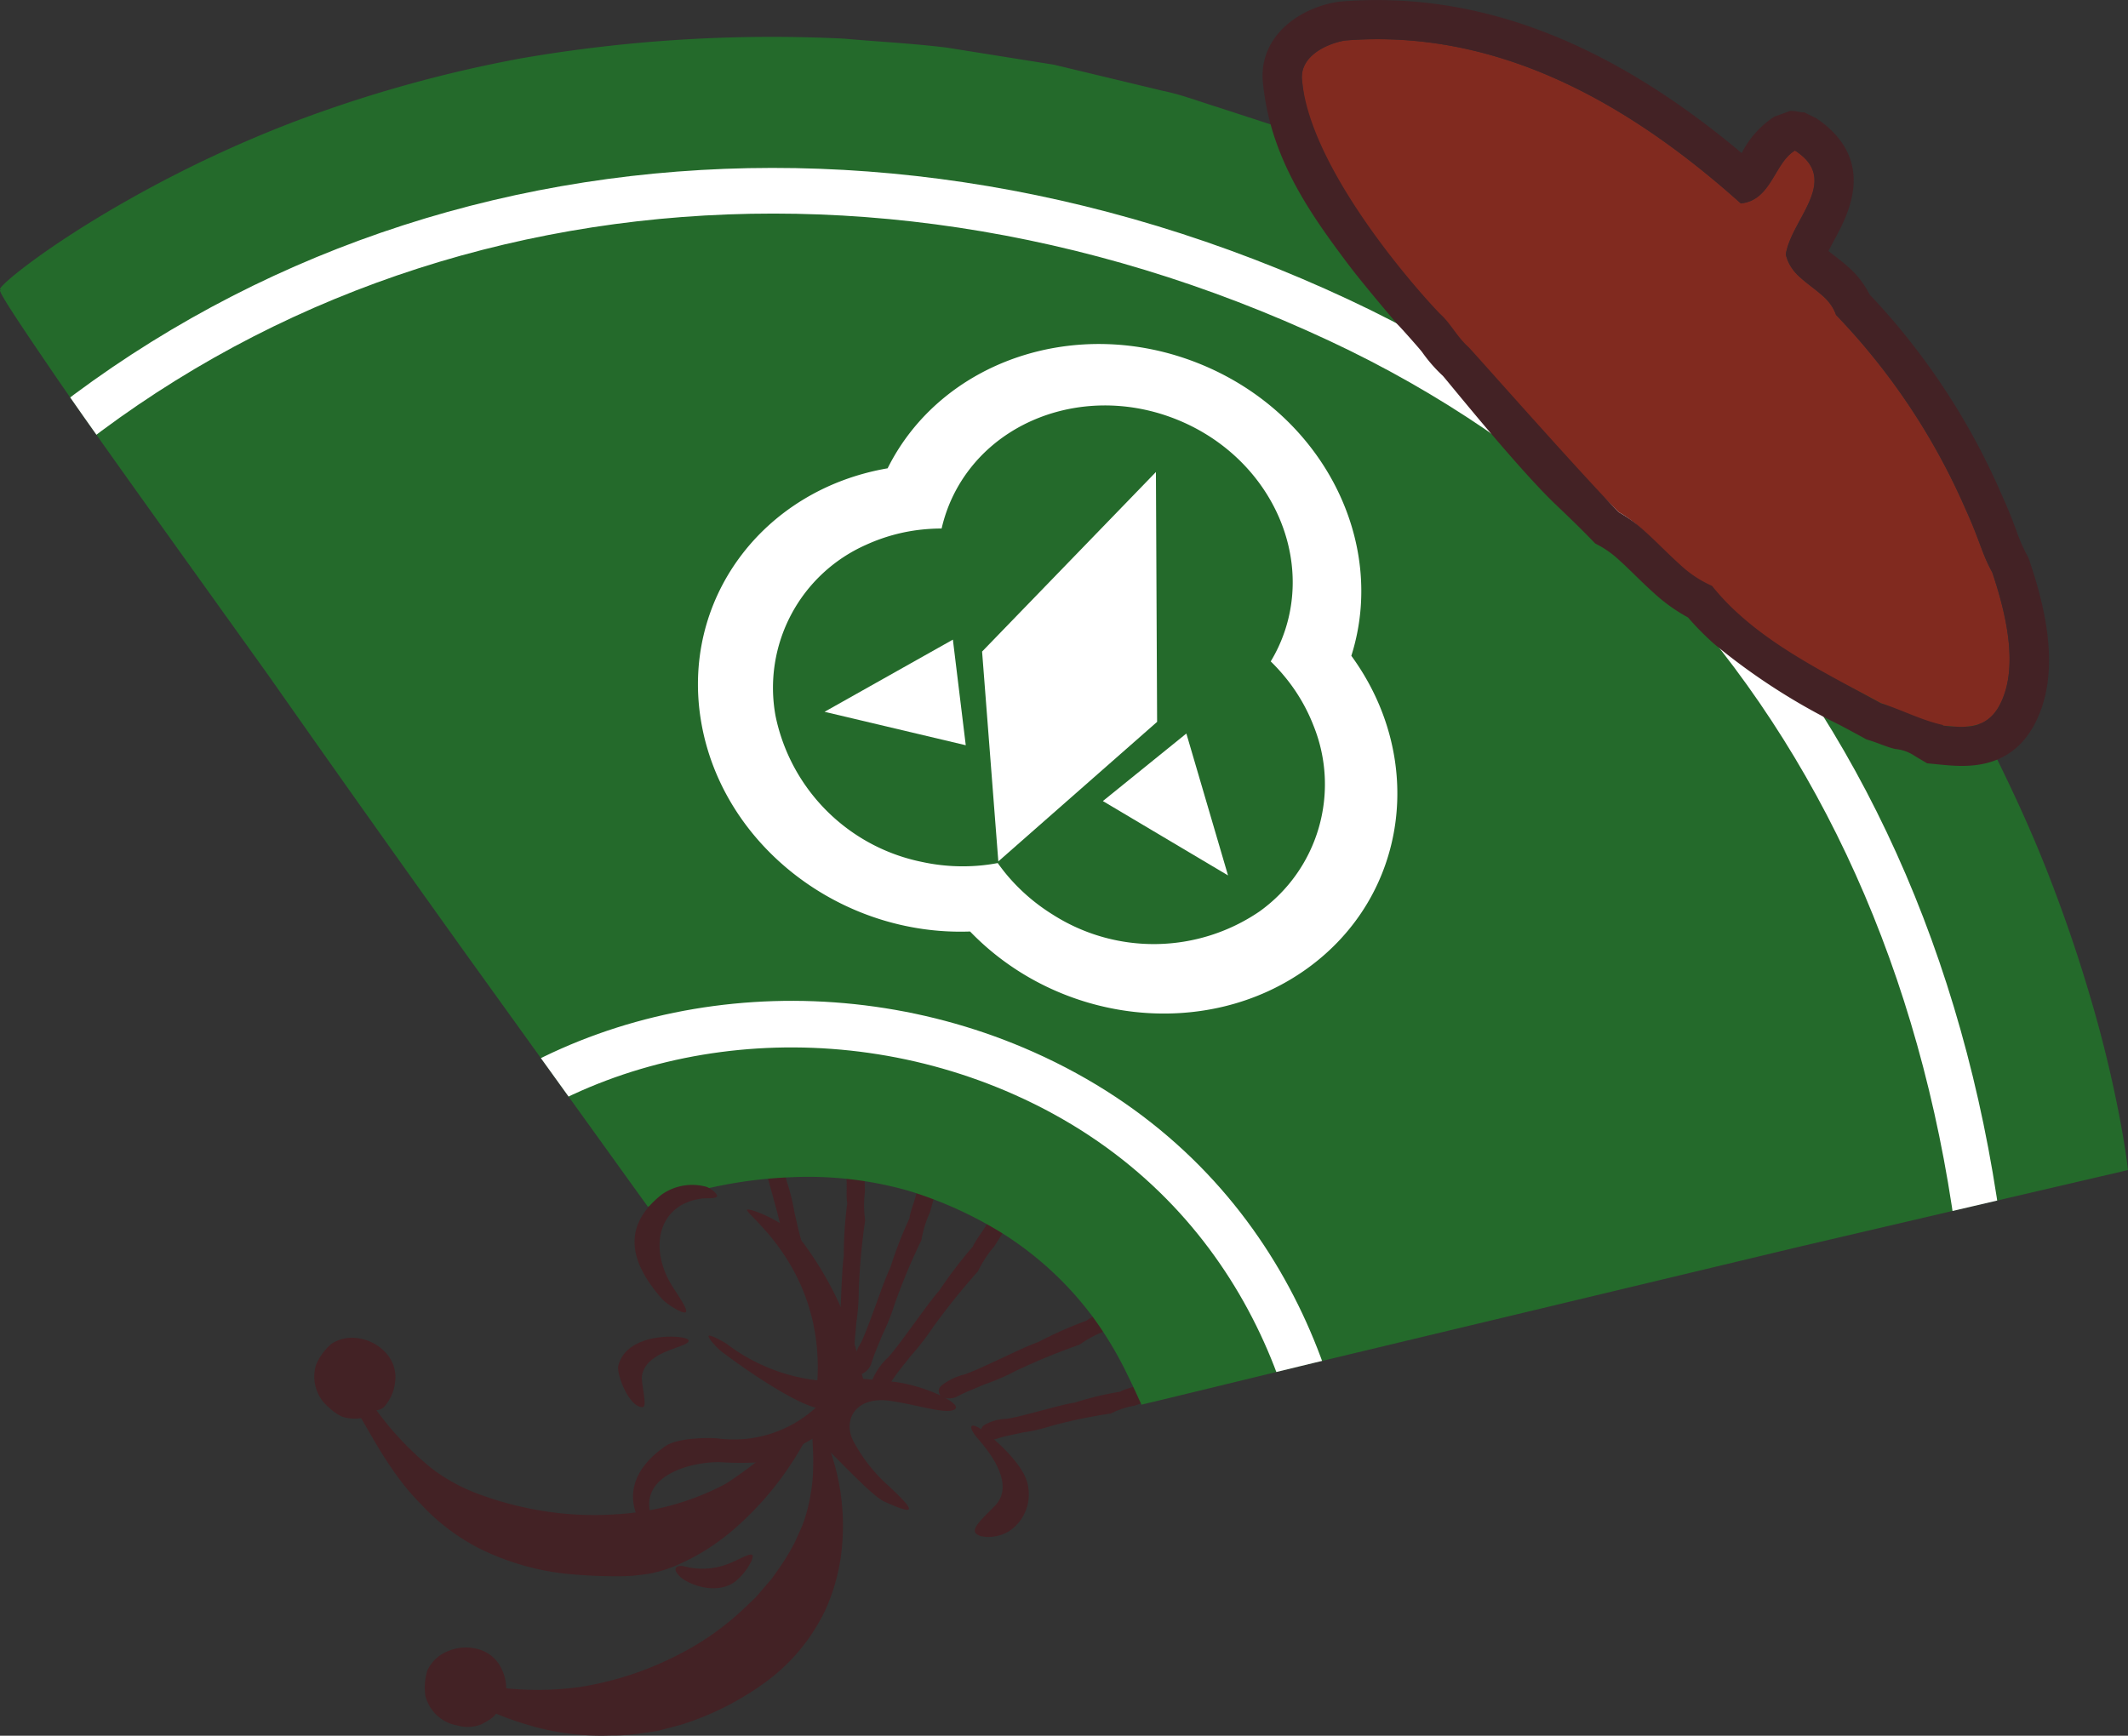 <svg xmlns="http://www.w3.org/2000/svg" xmlns:xlink="http://www.w3.org/1999/xlink" width="155.655" height="126.995" viewBox="0 0 155.655 126.995">
  <rect x="0" y="0" width="155.655" height="126.995" fill="#333333" stroke="none"/>
  <defs>
    <clipPath id="clip-path">
      <path id="SVGID" d="M757,445.725a96.581,96.581,0,0,0-16.521,4.6,89.618,89.618,0,0,0-12.175,5.725c-6.038,3.4-9.607,6.369-9.443,6.594.008.01.058-.008.1-.025l-.077.058.009.012c-.287-.083,1.337,2.353,3.73,5.863,2.572,3.78,6.91,9.811,15.9,22.365,5.073,7.233,10.015,14.187,14.643,20.656,4.759,6.61,9.172,12.744,13.081,18.177l.664-.256.477-.175.654-.217c.435-.142.877-.26,1.31-.383.871-.233,1.733-.425,2.583-.587a32.575,32.575,0,0,1,4.921-.544,26.77,26.77,0,0,1,8.433.987,29.138,29.138,0,0,1,7.083,3.241,24.647,24.647,0,0,1,6.36,5.913,26.8,26.8,0,0,1,2.414,3.947l.518,1.066.317.681.212.467.108.233c.019.035.029.088.058.108l.139-.033q1.4-.334,2.8-.675c3.17-.771,6.383-1.549,9.582-2.328,12.871-3.08,25.367-6.073,35.38-8.468l16.6-3.876,4.655-1.085,2.614-.61.242-.058.121-.029c.031-.017,0-.075,0-.11l-.063-.5-.11-.777-.2-1.229a90.424,90.424,0,0,0-2.293-9.77c-.935-3.226-2.028-6.4-3.228-9.461s-2.56-5.988-3.94-8.766a96.927,96.927,0,0,0-8.791-14.152,92.2,92.2,0,0,0-6.385-7.77,95.58,95.58,0,0,0-9.705-9.009,88.914,88.914,0,0,0-12.837-8.462c-1.2-.61-2.359-1.31-3.6-1.862l-3.73-1.729c-2.555-1.021-5.113-2.112-7.777-2.9l-3.957-1.285a41.272,41.272,0,0,0-3.967-1.185l-7.96-1.91c-2.659-.423-5.278-.841-7.833-1.25-2.564-.314-5.09-.437-7.514-.656-1.835-.1-3.62-.146-5.344-.146A111,111,0,0,0,757,445.725" transform="translate(-718.858 -444.151)" fill="none"/>
    </clipPath>
  </defs>
  <g id="グループ_346" data-name="グループ 346" transform="translate(-718.858 -442.859)">
    <path id="パス_728" data-name="パス 728" d="M741.011,485.034l.007.009-.007-.009" transform="translate(23.983 45.66)" fill="#ad6e3a"/>
    <path id="パス_729" data-name="パス 729" d="M750.165,500.75c.206-.718.533-1.4.8-2.093a15.83,15.83,0,0,0,.906-2.266,46.686,46.686,0,0,1,1.966-4.7,8.022,8.022,0,0,1,.621-2.024c.181-.627.854-3.1,1.064-3.768s.758-1.456.846-1.912.558-1.245.61-1.62,0-.614-.235-.746-.425-.029-.643.148a3.717,3.717,0,0,0-.677,1.31A15.1,15.1,0,0,0,754,486.336a7.39,7.39,0,0,0-.523,1.881c-.138.7-.45,1.32-.514,1.881a29.235,29.235,0,0,0-1.406,3.624c-.521,1.033-1.6,4.421-2.149,5.484a4.258,4.258,0,0,0-.573,1.522c-.069.366-.062.629.314.773s.91-.4,1.014-.75" transform="translate(32.419 41.902)" fill="#432225"/>
    <path id="パス_730" data-name="パス 730" d="M749.547,500.925c-.017-.746.092-1.491.14-2.237a15.942,15.942,0,0,0,.183-2.432,47.165,47.165,0,0,1,.467-5.071,8,8,0,0,1-.015-2.116c-.015-.654-.115-3.214-.117-3.915s.289-1.616.235-2.076.158-1.356.1-1.729-.185-.585-.448-.641-.414.1-.568.335a3.619,3.619,0,0,0-.254,1.452,15.123,15.123,0,0,0-.381,3.532,7.355,7.355,0,0,0,.067,1.951c.079.71-.033,1.393.073,1.947a28.889,28.889,0,0,0-.254,3.88c-.188,1.139-.2,4.7-.406,5.873a4.257,4.257,0,0,0-.092,1.624c.046.371.131.621.533.644s.75-.652.741-1.021" transform="translate(31.804 40.963)" fill="#432225"/>
    <path id="パス_731" data-name="パス 731" d="M750.26,496.626c-.246-.706-.375-1.447-.558-2.172a16.043,16.043,0,0,0-.579-2.37A47.219,47.219,0,0,1,748,487.117a8,8,0,0,1-.668-2.008c-.216-.619-1.1-3.02-1.32-3.686s-.223-1.627-.419-2.049-.267-1.337-.442-1.672-.358-.5-.625-.471-.364.221-.437.491a3.66,3.66,0,0,0,.206,1.46,15.052,15.052,0,0,0,.731,3.478,7.362,7.362,0,0,0,.664,1.835c.3.652.4,1.335.673,1.831a28.923,28.923,0,0,0,.956,3.768c.175,1.143,1.262,4.53,1.431,5.713a4.236,4.236,0,0,0,.414,1.572c.156.337.315.55.706.448s.512-.852.389-1.2" transform="translate(27.286 37.208)" fill="#432225"/>
    <path id="パス_732" data-name="パス 732" d="M753.139,496.739c.654-.36,1.364-.61,2.047-.914a15.67,15.67,0,0,0,2.241-.966,47.751,47.751,0,0,1,4.709-1.939,7.941,7.941,0,0,1,1.868-.993c.573-.317,2.793-1.593,3.414-1.92s1.566-.491,1.949-.754,1.275-.489,1.577-.716.431-.435.358-.7-.277-.321-.558-.348a3.608,3.608,0,0,0-1.4.448,15.12,15.12,0,0,0-3.307,1.3,7.348,7.348,0,0,0-1.7.964c-.593.4-1.249.616-1.693.966a29.3,29.3,0,0,0-3.555,1.574c-1.1.364-4.255,2-5.392,2.366a4.27,4.27,0,0,0-1.481.673c-.306.21-.49.4-.321.771s.923.362,1.245.183" transform="translate(35.695 48.317)" fill="#432225"/>
    <path id="パス_733" data-name="パス 733" d="M750.918,500.444c.419-.658.943-1.247,1.416-1.87a17.6,17.6,0,0,0,1.566-2.016,51.82,51.82,0,0,1,3.334-4.157,8.73,8.73,0,0,1,1.216-1.852c.367-.577,1.77-2.859,2.176-3.472s1.181-1.247,1.4-1.677.918-1.093,1.083-1.454.185-.61,0-.8-.4-.142-.668-.023-.517.452-1.056,1.125a16.541,16.541,0,0,0-2.37,2.866,8.071,8.071,0,0,0-1.077,1.733c-.348.664-.837,1.2-1.07,1.737a31.906,31.906,0,0,0-2.466,3.236c-.819.891-2.895,3.98-3.749,4.89a4.641,4.641,0,0,0-1.019,1.364c-.179.346-.254.61.071.854s1-.154,1.21-.481" transform="translate(33.156 43.473)" fill="#432225"/>
    <path id="パス_734" data-name="パス 734" d="M754.418,496.214c.619-.217,1.275-.312,1.912-.467a12.522,12.522,0,0,0,2.089-.477,35.909,35.909,0,0,1,4.38-.914,6.139,6.139,0,0,1,1.766-.581c.544-.192,2.655-.973,3.241-1.162s1.437-.156,1.808-.333,1.179-.21,1.472-.371.437-.333.406-.6-.2-.371-.444-.454-.581,0-1.289.146a11.714,11.714,0,0,0-3.068.583,5.723,5.723,0,0,0-1.614.587c-.571.267-1.175.342-1.608.591a22.328,22.328,0,0,0-3.32.8c-1.008.127-3.988,1.066-5.034,1.187a3.272,3.272,0,0,0-1.383.35c-.3.142-.483.29-.383.681s.762.541,1.068.435" transform="translate(37.311 51.924)" fill="#432225"/>
    <path id="パス_735" data-name="パス 735" d="M874.5,526.961l-.063-.5-.11-.777-.2-1.229a90.574,90.574,0,0,0-2.293-9.772c-.935-3.224-2.028-6.4-3.228-9.459s-2.56-5.99-3.94-8.766a96.815,96.815,0,0,0-8.791-14.152,92.532,92.532,0,0,0-6.383-7.77,95.6,95.6,0,0,0-9.707-9.009,88.9,88.9,0,0,0-12.837-8.46c-1.2-.612-2.359-1.312-3.607-1.864l-3.728-1.729c-2.555-1.02-5.113-2.112-7.777-2.9l-3.955-1.287c-1.325-.41-2.618-.908-3.972-1.183l-7.958-1.91c-2.659-.423-5.278-.841-7.833-1.25-2.564-.315-5.09-.437-7.514-.656A107.76,107.76,0,0,0,757,445.725a96.517,96.517,0,0,0-16.521,4.6,89.772,89.772,0,0,0-12.177,5.725c-6.033,3.4-9.605,6.369-9.441,6.594.008.012.058-.01.1-.025l-.077.056.009.015c-.287-.083,1.337,2.353,3.73,5.863,2.572,3.78,6.91,9.811,15.9,22.363,5.073,7.237,10.013,14.189,14.645,20.658,4.757,6.61,9.17,12.746,13.079,18.177l.664-.256.477-.175.656-.217c.433-.142.875-.26,1.308-.383.871-.233,1.733-.425,2.583-.587a32.855,32.855,0,0,1,4.921-.546,26.828,26.828,0,0,1,8.433.989,29.138,29.138,0,0,1,7.083,3.241,24.622,24.622,0,0,1,6.36,5.915,26.791,26.791,0,0,1,2.414,3.945l.518,1.066.317.681.212.466.108.233c.019.035.029.087.056.108l.141-.033q1.4-.334,2.8-.675l9.582-2.328,35.38-8.468,16.6-3.876,4.655-1.085,2.614-.61.242-.058.121-.029c.031-.015,0-.075,0-.11" transform="translate(0 1.399)" fill="#246a2b"/>
    <path id="パス_736" data-name="パス 736" d="M783.352,476.837q-.45-.531-.939-1.01a11.237,11.237,0,0,0,1.556-4.707c.512-5.315-2.8-10.715-8.408-12.983s-11.75-.683-15.074,3.5a11.152,11.152,0,0,0-1.614,2.766,11.354,11.354,0,0,0-.533,1.7c-.463,0-.929.025-1.4.073a13.147,13.147,0,0,0-4.132,1.122,11.439,11.439,0,0,0-6.619,12.512A13.724,13.724,0,0,0,756.928,490.5a13.977,13.977,0,0,0,4.4.242q.572-.059,1.12-.165c.21.3.437.591.677.879a14.021,14.021,0,0,0,3.351,2.895,13.724,13.724,0,0,0,15.132-.242,11.439,11.439,0,0,0,3.944-13.566,13.084,13.084,0,0,0-2.2-3.709m-33.574,2.68,9.388-5.28.942,7.725Zm12.71,10.946L761.3,475.111l12.714-13.137.087,18.279Zm7.647-4.415,6.108-4.942,3.047,10.382Z" transform="translate(29.393 15.42)" fill="#246a2b"/>
    <path id="パス_737" data-name="パス 737" d="M766.066,459.441l-12.715,13.138,1.188,15.353,11.614-10.211Z" transform="translate(37.343 17.952)" fill="#fff"/>
    <path id="パス_738" data-name="パス 738" d="M757.593,473.57l9.154,5.44L763.7,468.628Z" transform="translate(41.936 27.899)" fill="#fff"/>
    <path id="パス_739" data-name="パス 739" d="M747.818,470.61l10.329,2.446-.942-7.726Z" transform="translate(31.353 24.328)" fill="#fff"/>
    <path id="パス_740" data-name="パス 740" d="M791.163,477.752c2.647-8.362-2.118-17.73-11.1-21.36s-18.913-.2-22.82,7.647c-9.189,1.581-15.218,9.7-13.616,18.679s10.247,15.557,19.648,15.21c6.521,6.764,17.3,8.026,24.677,2.693s8.693-15.351,3.207-22.869m-6.7,18.7a13.728,13.728,0,0,1-15.133.242,14.021,14.021,0,0,1-3.351-2.895c-.24-.287-.464-.581-.677-.879q-.55.106-1.12.165a13.981,13.981,0,0,1-4.4-.242,13.724,13.724,0,0,1-10.734-10.692,11.437,11.437,0,0,1,6.619-12.513,13.136,13.136,0,0,1,4.13-1.122c.469-.048.935-.071,1.4-.073a11.363,11.363,0,0,1,.533-1.7,11.189,11.189,0,0,1,1.614-2.766c3.324-4.186,9.461-5.771,15.074-3.5s8.92,7.668,8.408,12.983a11.154,11.154,0,0,1-1.556,4.707q.491.478.937,1.01a13.042,13.042,0,0,1,2.2,3.709,11.439,11.439,0,0,1-3.945,13.566" transform="translate(26.541 13.084)" fill="#fff"/>
    <path id="パス_741" data-name="パス 741" d="M741.622,487.254l.008.009-.008-.009" transform="translate(24.645 48.064)" fill="#812a1f"/>
    <path id="パス_742" data-name="パス 742" d="M747.048,499.363c.641-.531,1.258-1.535,1.177-1.814-.075-.256-.785.177-1.5.485a5.227,5.227,0,0,1-3.509.3c-.454-.117-1,.1-.281.771.623.581,2.751,1.4,4.117.262" transform="translate(25.685 59.126)" fill="#432225"/>
    <path id="パス_743" data-name="パス 743" d="M765.68,495.316c-1.081.914-4.263,4.1-7.052,5.5-6.771,3.416-16.428,1.633-20.312-1.275a23.206,23.206,0,0,1-7.043-9.049c-.183.366-1.358,1.591-.7,1.012s2.918,4.465,5.334,7.789c4.846,6.673,11.692,7.008,16.326,6.958,7.872-.083,13.333-10.786,13.448-10.938" transform="translate(12.468 51.572)" fill="#432225"/>
    <path id="パス_744" data-name="パス 744" d="M763.119,499.19a19.026,19.026,0,0,1-6.852,6.077,13.553,13.553,0,0,1-1.412.516l-.7.171a2.89,2.89,0,0,1-.683.119c-.46.027-.883.1-1.335.094s-.883,0-1.3-.012a26.7,26.7,0,0,1-4.415-.423,15.8,15.8,0,0,1-6.063-2.449,14.925,14.925,0,0,1-3.49-3.376,32.018,32.018,0,0,1-2.4-3.717c-.385-.669-.783-1.364-1.21-2.108-.217-.373-.444-.756-.694-1.156-.125-.2-.254-.4-.4-.608a4.854,4.854,0,0,0-.531-.656,1.3,1.3,0,0,0-.616-.369.752.752,0,0,0-.637.169l-.073.062-.019.017h0v0c.046.067-.123-.135.085.167l0,.008.025.031.046.065a1.088,1.088,0,0,1,.077.137.079.079,0,0,1,.027.065,2.037,2.037,0,0,1,.467.275l.01-.019.1-.131.117-.146.058-.073c.012-.017,0-.006.008-.013l.021-.05c.01-.017.023.014.04.031.112.208.225.412.335.619.267.49.548.96.839,1.431a33.821,33.821,0,0,0,1.97,2.8,22.477,22.477,0,0,0,2.368,2.412,15.707,15.707,0,0,0,1.9,1.435,14.594,14.594,0,0,0,2.312,1.152A26.914,26.914,0,0,0,754.156,503a14.891,14.891,0,0,0,3.917-1.12,16.849,16.849,0,0,0,3.328-1.949,29.193,29.193,0,0,0,2.732-2.247c1.133-1.083,1.7-1.731,1.724-1.964s-.564.144-1.377.771c-.41.31-.923.746-1.67,1.368a30.2,30.2,0,0,1-3.159,2.351,19.344,19.344,0,0,1-7.918,2.224,23.6,23.6,0,0,1-6.246-.377,24.46,24.46,0,0,1-3.593-.981,13.257,13.257,0,0,1-3.715-1.962,22.76,22.76,0,0,1-5.242-6.046c-.425-.727-.683-1.268-1.477-2.909a6.818,6.818,0,0,1-.712,1.075c-.092.108-.185.221-.281.333l-.131.16-.037.052-.027.04-.017.029a.347.347,0,0,0,.058.414.348.348,0,0,0,.237.1.388.388,0,0,0,.108-.017.337.337,0,0,0,.086-.037l.031-.021c-.023.012,0,0-.008,0l.017-.01c.069-.1.187-.027.244.048a4.76,4.76,0,0,1,.439.573c.287.425.562.885.837,1.35.546.937,1.1,1.887,1.637,2.812s1.112,1.81,1.687,2.607a17.833,17.833,0,0,0,1.745,2.051,15.282,15.282,0,0,0,4.228,3.209,18.806,18.806,0,0,0,6.966,1.92,36.952,36.952,0,0,0,3.728.123,15.348,15.348,0,0,0,1.831-.194,10.527,10.527,0,0,0,1.677-.494,16.12,16.12,0,0,0,4.588-2.872,23.081,23.081,0,0,0,4.457-5.313c.827-1.331,1.258-2.293,1.035-2.405-.206-.117-1.826,2.287-2.764,3.493" transform="translate(12.292 51.21)" fill="#432225"/>
    <path id="パス_745" data-name="パス 745" d="M761.484,492.726s3.151,9.037-6.9,16.105a22.245,22.245,0,0,1-20.233,2.826s10.449,8.029,22.059.972,5.071-19.9,5.071-19.9" transform="translate(16.776 53.988)" fill="#432225"/>
    <path id="パス_746" data-name="パス 746" d="M762.569,496.875a14.943,14.943,0,0,1-.391,8.7,12.87,12.87,0,0,1-2.955,4.4,15.969,15.969,0,0,1-3.363,2.522c-.554.3-1.081.587-1.587.86-.523.235-1.039.421-1.524.621-.246.092-.479.2-.719.275s-.481.127-.714.187c-.466.117-.908.252-1.343.34l-1.268.181-.6.081-.589.017c-.387.013-.762.023-1.131.033s-.727-.046-1.081-.067a21.244,21.244,0,0,1-8.6-2.62,18.825,18.825,0,0,1-1.922-1.143l-.512.885a26.177,26.177,0,0,0,6.252,1.216,25.326,25.326,0,0,0,3.237-.079,22.215,22.215,0,0,0,4.615-.954,22.536,22.536,0,0,0,4.34-1.9,24.069,24.069,0,0,0,2.76-1.854,19.378,19.378,0,0,0,1.752-1.458c.291-.266.583-.537.877-.808.262-.3.525-.594.781-.883a15.567,15.567,0,0,0,1.324-1.747c.358-.566.616-1.108.835-1.525.169-.444.408-.983.619-1.587a15.042,15.042,0,0,0,.51-1.949,12.271,12.271,0,0,0,.2-3.436c-.156-1.527-.529-2.326-.731-2.432s-.077.531-.025,1.5c.019.483.075,1.11.048,2.022a12.957,12.957,0,0,1-.594,3.663,7.232,7.232,0,0,1-.387.991c-.15.317-.275.644-.437.948a16.378,16.378,0,0,1-1.058,1.731c-.19.273-.377.539-.564.8-.213.246-.421.489-.629.727s-.4.487-.616.7-.444.423-.658.629a20.3,20.3,0,0,1-4.873,3.466,23.752,23.752,0,0,1-7.262,2.389,22.84,22.84,0,0,1-7.677-.26,16.679,16.679,0,0,1-2.31-.691l-.327.564a21.728,21.728,0,0,0,6.294,3.084,18.69,18.69,0,0,0,6.364.844,13.126,13.126,0,0,0,2.193-.162c.425-.071.889-.1,1.358-.221s.962-.254,1.475-.387a21.2,21.2,0,0,0,6.2-3.111,13.939,13.939,0,0,0,4.44-5.38,14.486,14.486,0,0,0,1.216-5.055,16.586,16.586,0,0,0-.933-6.616c-.5-1.429-1.014-2.314-1.245-2.2-.112.056.092.725.312,1.572s.473,1.87.639,2.578" transform="translate(16.672 53.975)" fill="#432225"/>
    <path id="パス_747" data-name="パス 747" d="M738.8,504.671a2.547,2.547,0,1,1-.062-2.478,2.546,2.546,0,0,1,.062,2.478" transform="translate(16.397 62.88)" fill="#432225"/>
    <path id="パス_748" data-name="パス 748" d="M739.69,504.207a3.255,3.255,0,0,0-.3-1.9,2.624,2.624,0,0,0-1.554-1.4,3.386,3.386,0,0,0-2.4.106,2.786,2.786,0,0,0-1.479,1.4,4.264,4.264,0,0,0-.141,1.874,2.964,2.964,0,0,0,.864,1.433,2.918,2.918,0,0,0,1.474.721,2.752,2.752,0,0,0,1.727-.073,6.934,6.934,0,0,0,.66-.379,1.7,1.7,0,0,0,.5-.5c.154-.281.148-.477.015-.581s-.269-.04-.431.044-.3.3-.75.564a4.342,4.342,0,0,1-1.206.173,1.606,1.606,0,0,1-.86-.233,3.716,3.716,0,0,1-.893-.754,2.337,2.337,0,0,1-.362-1.177,2.179,2.179,0,0,1,.5-1.154,3.229,3.229,0,0,1,.977-.744,2.448,2.448,0,0,1,1.828.183,2,2,0,0,1,1.033,1.512c-.013.406-.031.783-.065,1.022s-.056.4.171.527c.225.144.656-.327.679-.667" transform="translate(16.161 62.663)" fill="#432225"/>
    <path id="パス_749" data-name="パス 749" d="M733.937,494.83a2.546,2.546,0,1,1,.9-3.486,2.547,2.547,0,0,1-.9,3.486" transform="translate(12.168 51.134)" fill="#432225"/>
    <path id="パス_750" data-name="パス 750" d="M735.061,494.842a3.284,3.284,0,0,0,.746-1.766,2.6,2.6,0,0,0-.585-2.01,3.368,3.368,0,0,0-2.1-1.172,2.756,2.756,0,0,0-1.989.414,4.207,4.207,0,0,0-1.108,1.52,2.921,2.921,0,0,0,.858,3.059,4.421,4.421,0,0,0,.745.581,1.842,1.842,0,0,0,.76.267,2.976,2.976,0,0,0,1.452-.137c.279-.156.375-.333.319-.485s-.21-.181-.389-.19c-.185-.035-.415.1-.935.085a2.635,2.635,0,0,1-1.727-1.135,4.041,4.041,0,0,1-.367-1.112,2.425,2.425,0,0,1,.314-1.191,2.181,2.181,0,0,1,1.033-.716,3.081,3.081,0,0,1,1.222-.119,2.421,2.421,0,0,1,1.458,1.114,1.988,1.988,0,0,1,.083,1.831,9.929,9.929,0,0,1-.591.835c-.148.185-.263.31-.131.537.114.237.731.071.927-.21" transform="translate(11.954 50.882)" fill="#432225"/>
    <g id="グループ_344" data-name="グループ 344" transform="translate(718.858 445.55)">
      <g id="グループ_343" data-name="グループ 343" clip-path="url(#clip-path)">
        <path id="パス_751" data-name="パス 751" d="M798.4,518.743c-.054-11.725-5.779-26.779-21.687-33.859-13.745-6.117-30.017-3.976-40.493,5.331l-2.27-2.553c11.458-10.182,29.2-12.554,44.154-5.9,17.392,7.743,23.653,24.171,23.713,36.965Z" transform="translate(-702.514 -407.484)" fill="#fff"/>
        <path id="パス_752" data-name="パス 752" d="M868.566,550.9l-3.326-.215c2.68-41.649-14.287-74.19-46.551-89.276-35.646-16.667-74.827-10.617-99.823,15.414l-2.4-2.31c26-27.076,66.68-33.406,103.636-16.122,33.574,15.7,51.241,49.417,48.467,92.509" transform="translate(-721.452 -439.163)" fill="#fff"/>
      </g>
    </g>
    <g id="グループ_345" data-name="グループ 345" transform="translate(764.067 442.859)">
      <path id="パス_753" data-name="パス 753" d="M749.426,485.377c.013.441,5.621,4.326,5.15,12.473a13.515,13.515,0,0,1-6.631-2.668c-.131-.1-1.239-.729-1.32-.587-.1.158.775,1.027.879,1.1,2.882,2.174,5.686,3.851,6.952,4.153a8.9,8.9,0,0,1-7.164,2.251c-.729-.073-2.957-.044-3.826.56-3.98,2.757-1.977,5.873-.975,6.577.277.2.791.275.36-.473-2.282-3.949,2.785-5.086,4.89-4.911a24.626,24.626,0,0,0,3.659-.087c.237-.181,2.162-1.266,2.866-1.67a.2.2,0,0,1,.2.021c.66.437,3.963,4.126,4.986,4.592,2.443,1.11,2.285.689.373-1.1a11.844,11.844,0,0,1-2.555-3.2c-.9-1.556.017-3.436,2.641-3.059,1.964.283,4.084,1.008,4.7.631.681-.421-2.272-1.8-4.544-2.037-.993-.1-2.139-.206-2.139-.206s-.133-.439-.358-1.179c.06-.552-1-4.663-3.969-8.685-1.291-1.729-4.18-2.7-4.174-2.5" transform="translate(-739.997 -396.855)" fill="#432225"/>
      <path id="パス_754" data-name="パス 754" d="M742.362,494.979c.39-.01-.121-1.708-.05-2.268.169-1.377,1.92-1.87,2.818-2.2.958-.35.66-.589-.131-.669-1.345-.137-3.93.162-4.417,2.106-.146.577.775,3.057,1.781,3.026" transform="translate(-740.566 -392.019)" fill="#432225"/>
      <path id="パス_755" data-name="パス 755" d="M754.131,493.524c-1.235-.987-1.56-.637-.61.45.923,1.058,2.633,3.328,1.189,4.826-.835.862-1.714,1.61-1.418,2.008s1.766.446,2.7-.327a3.238,3.238,0,0,0,1.135-3.107c-.167-1.268-1.824-2.916-2.993-3.849" transform="translate(-727.137 -388.637)" fill="#432225"/>
      <path id="パス_756" data-name="パス 756" d="M746.16,485.468c.181-.021.948.033,1.016-.146.079-.206-.564-.652-.789-.706a3.875,3.875,0,0,0-3.253.566c-3.053,2.42-2.22,5.09.006,7.62.362.412,1.554,1.156,1.751.987s-.6-1.281-.96-1.858c-1.8-2.837-1.06-6.1,2.228-6.465" transform="translate(-739.939 -397.785)" fill="#432225"/>
      <path id="パス_757" data-name="パス 757" d="M811.51,494.464c-1.781.079-3-1.15-4.576-1.643-4.265-2.343-9.445-4.442-12.577-8.358-2.47-.991-4.126-4.29-6.61-5.627-3.278-3.391-8.485-6.889-10.592-11.165-1.776-1-3.99-5.429-5.752-6.09-3.2-5.294-6.135-7.718-6.8-14.262-.266-1.893,1.937-2.795,3.141-2.989,11.025-.881,20.624,4.469,28.942,11.919,2.237-.212,2.451-2.976,3.963-3.867,3.395,2.185-.277,5.009-.671,7.608.448,2.062,3.064,2.533,3.674,4.422a48.251,48.251,0,0,1,9.5,14.266c1.037,2.282,1.17,3.2,1.928,4.569,1.108,3.293,1.935,7.154.508,9.77-.956,1.739-2.516,1.6-4.082,1.447" transform="translate(-714.564 -441.369)" fill="#812a1f"/>
      <path id="パス_758" data-name="パス 758" d="M802.715,454.3c2.37,2.116-.87,4.746-1.239,7.177a3.252,3.252,0,0,0,1.125,1.743c.483.433,1.043.81,1.525,1.239a3.318,3.318,0,0,1,1.025,1.441,48.254,48.254,0,0,1,9.5,14.266c1.037,2.283,1.168,3.2,1.928,4.569,1.108,3.293,1.935,7.154.508,9.77-.956,1.739-2.516,1.6-4.082,1.447l-.058-.054c-1.574-.35-2.966-1.1-4.517-1.589-3.426-1.881-7.3-3.753-10.311-6.446a17.678,17.678,0,0,1-2.041-2.139,8.376,8.376,0,0,1-2.387-1.6c-.841-.752-1.658-1.616-2.514-2.38a10.22,10.22,0,0,0-1.935-1.418c-3.278-3.388-10.765-11.89-10.982-12.081-.85-.76-1.3-1.735-2.07-2.42-1.71-1.762-9.428-10.47-10.09-17.013-.266-1.893,1.939-2.795,3.143-2.989,10.994-.881,20.574,4.442,28.876,11.861l.065.058c2.237-.212,2.451-2.976,3.965-3.865a4.453,4.453,0,0,1,.566.427m1.881-2.108a7.854,7.854,0,0,0-.941-.712l-.816-.4c-.358,0-.61-.117-1.033-.112l-1.175.425a6.912,6.912,0,0,0-2.38,2.664c-9.824-8.251-19.435-11.884-29.326-11.092l-.112.008-.11.019c-3.047.487-5.888,2.726-5.457,6.065.56,5.375,3.443,9.436,6.2,13.108,1.125,1.5,3.622,4.421,3.657,4.453.146.131,1.562,1.718,1.781,2.012a10.944,10.944,0,0,0,1.5,1.718c.14.125,5.427,6.71,8.2,9.363.943.9,1.837,1.758,2.62,2.568l.325.335.408.221a7.319,7.319,0,0,1,1.362,1.012c.381.342.764.714,1.17,1.112.431.419.875.852,1.343,1.27a12.542,12.542,0,0,0,2.508,1.8,20.82,20.82,0,0,0,1.92,1.943,46.654,46.654,0,0,0,9.193,5.933c.564.3,1.125.6,1.672.9l.26.144.283.09c.608.19,1.32.51,1.841.618a2.975,2.975,0,0,1,1.406.5l.914.544,1.014.1c1.735.165,4.965.469,6.8-2.864,2.07-3.8.808-8.691-.319-12.042l-.087-.254-.129-.235a11.737,11.737,0,0,1-.737-1.7c-.246-.662-.554-1.483-1.06-2.6A50.442,50.442,0,0,0,807.6,464.4a6.594,6.594,0,0,0-1.6-2.047c-.319-.283-.639-.531-.921-.75-.171-.133-.335-.26-.477-.379.138-.283.3-.589.45-.862.916-1.7,2.824-5.232-.464-8.17" transform="translate(-716.06 -442.859)" fill="#432225"/>
    </g>
  </g>
</svg>

